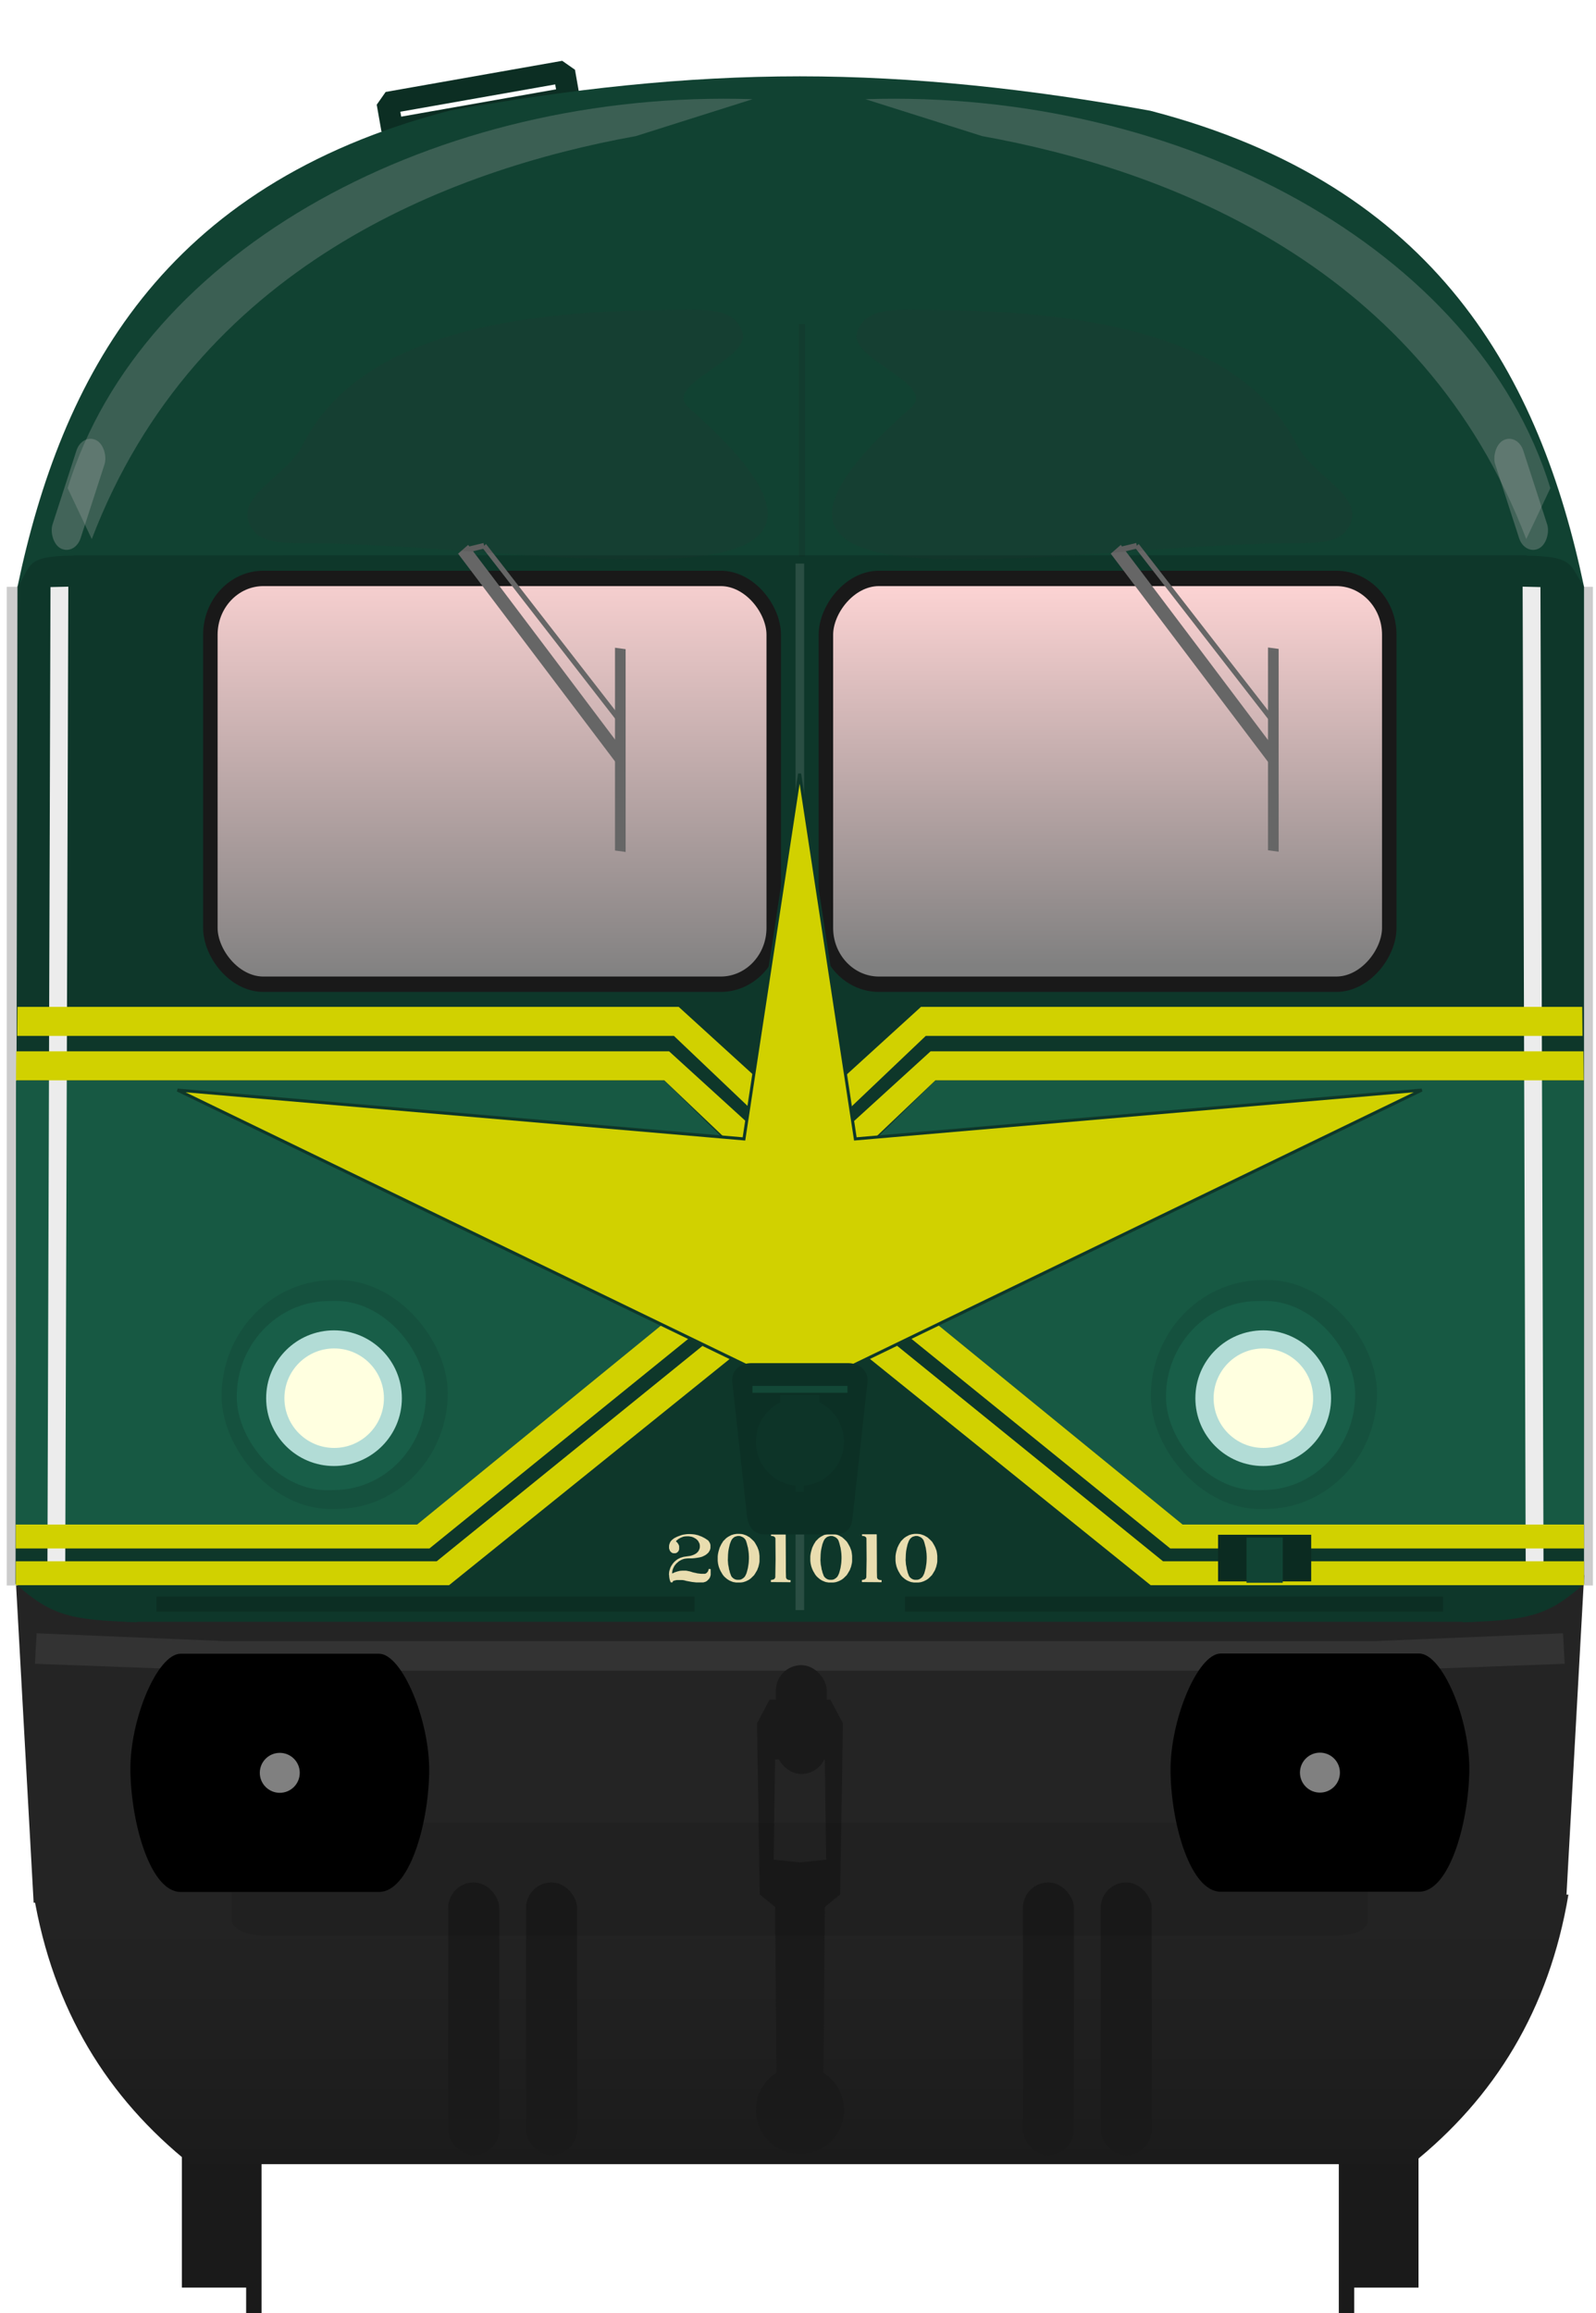<?xml version="1.0" encoding="utf-8"?>
<!DOCTYPE svg PUBLIC "-//W3C//DTD SVG 1.1//EN" "http://www.w3.org/Graphics/SVG/1.1/DTD/svg11.dtd">
<svg version="1.1" width="290" height="420.27" xmlns="http://www.w3.org/2000/svg" xmlns:xlink="http://www.w3.org/1999/xlink">
<defs>
<linearGradient id="linearGradient1690" x1="218.29" x2="218.29" y1="476.39" y2="546.31" gradientUnits="userSpaceOnUse"><stop stop-color="#242424" offset="0"/><stop stop-color="#1b1b1b" offset="1"/></linearGradient>
<linearGradient id="linearGradient4798" x1="61.277" x2="169.78" y1="317.29" y2="316.65" gradientUnits="userSpaceOnUse"><stop stop-color="#ffd5d5" offset="0"/><stop stop-color="#808080" offset="1"/></linearGradient>
<linearGradient id="linearGradient2073" x1="33.029" x2="33.029" y1="33.932" y2="63.32" gradientUnits="userSpaceOnUse" xlink:href="#linearGradient4798"/>
<linearGradient id="linearGradient2081" x1="-78.831" x2="-78.831" y1="35.588" y2="62.273" gradientUnits="userSpaceOnUse" xlink:href="#linearGradient4798"/>
<filter id="filter3014-7" x="-2.753" y="-.11" width="6.507" height="1.221" color-interpolation-filters="sRGB"><feGaussianBlur stdDeviation="2.3"/></filter>
<filter id="filter3014-7-3" x="-2.753" y="-.11" width="6.507" height="1.221" color-interpolation-filters="sRGB"><feGaussianBlur stdDeviation="2.3"/></filter>
<filter id="filter1224" x="-.191" y="-.224" width="1.383" height="1.448" color-interpolation-filters="sRGB"><feGaussianBlur stdDeviation="1.938"/></filter>
<filter id="filter1224-5" x="-.191" y="-.224" width="1.383" height="1.448" color-interpolation-filters="sRGB"><feGaussianBlur stdDeviation="1.938"/></filter>
<filter id="filter1380" x="-1.106" y="-.009" width="3.212" height="1.018" color-interpolation-filters="sRGB"><feGaussianBlur stdDeviation="0.261"/></filter>
<filter id="filter1520" x="-.091" y="-.328" width="1.183" height="1.657" color-interpolation-filters="sRGB"><feGaussianBlur stdDeviation="0.721"/></filter>
<filter id="filter1520-6" x="-.091" y="-.328" width="1.183" height="1.657" color-interpolation-filters="sRGB"><feGaussianBlur stdDeviation="0.721"/></filter>
<filter id="filter1938" x="-1.03" y="-.059" width="3.06" height="1.117" color-interpolation-filters="sRGB"><feGaussianBlur stdDeviation="0.261"/></filter>
<filter id="filter2016" x="-.499" y="-.3" width="1.998" height="1.599" color-interpolation-filters="sRGB"><feGaussianBlur stdDeviation="0.64"/></filter>
<filter id="filter2016-1" x="-.499" y="-.3" width="1.998" height="1.599" color-interpolation-filters="sRGB"><feGaussianBlur stdDeviation="0.64"/></filter>
<filter id="filter2063" x="-.173" y="-.847" width="1.345" height="2.694" color-interpolation-filters="sRGB"><feGaussianBlur stdDeviation="2.46"/></filter>
</defs>
<g transform="translate(-11.514)">
<rect transform="rotate(-10.003)" x="77.447" y="32.627" width="32.576" height="4.909" ry="0" fill="none" stroke="#0c2e23" stroke-linecap="round" stroke-linejoin="bevel" stroke-width="4.003"/>
<g transform="matrix(1.001,0,0,1.001,-25.45,-252.54)" fill="#1a1a1a">
<g transform="translate(-1.67,4.427)">
<rect x="71.611" y="627.74" width="13.436" height="35.357"/>
<rect x="83.278" y="639.7" width="2.796" height="28.206" stroke-width="1.271"/>
</g>
<rect transform="scale(-1,1)" x="-294.42" y="632.17" width="13.436" height="35.357"/>
<rect transform="scale(-1,1)" x="-282.75" y="644.13" width="2.796" height="28.206" stroke-width="1.271"/>
</g>
<g transform="matrix(2.487,0,0,2.64,12.737,10.986)">
<rect transform="scale(-1,1)" x="-115.89" y="36.228" width="1.071" height="68.732" fill="#ccc"/>
<path d="m0.643 104.25 1.323 22.544s111.96 6e-3 111.96 0l1.323-22.544-12.008 2.815-45.24-0.274v-5.6e-4l-0.053 5.6e-4 -0.053-5.6e-4v5.6e-4l-45.24 0.274z" fill="#242424" stroke-width="1.031"/>
<path d="m57.944 1.092c-8.402 0-16.81 0.865-25.598 2.367-20.988 5.126-28.361 18.383-31.561 32.769l57.159-1.913 57.296 1.913c-3.2-14.386-10.71-27.643-31.698-32.769-8.788-1.502-17.315-2.367-25.598-2.367z" fill="#114232" stroke-width=".967"/>
<path d="m4.895 34.056 3.86 73.404h98.435l3.86-73.406z" fill="#0e372a"/>
<rect x="14.878" y="35.648" width="41.16" height="27.93" ry="3.875" fill="url(#linearGradient2073)" stroke="#191919" stroke-linecap="round" stroke-linejoin="round" stroke-width="1.058"/>
<path transform="scale(.265)" d="m7.43 476.37c5.308 29.85 20.322 52.76 43.246 70h336.64c22.924-17.242 37.938-40.147 43.246-70.004z" fill="url(#linearGradient1690)" stroke-width="3.78"/>
<rect x="-2.4959e-8" y="36.228" width="1.071" height="68.732" fill="#ccc"/>
<g fill="#0e372a">
<path d="m0.785 36.228-0.142 68.612c2.644 2.241 4.125 2.503 8.867 2.646l-3.86-73.41c-4.426-0.033-3.71 0.542-4.865 2.144z"/>
<path d="m115.24 36.228v68.616c-2.644 2.241-4.125 2.503-8.867 2.646 0 0 3.987-73.402 3.86-73.406 4.426-0.033 3.852 0.542 5.007 2.144z"/>
</g>
<path d="m115.21 70.207h-47.365l-9.884 9.135v8.129l9.118-1.158 18.824 14.472h29.321l-0.014-30.578" fill="#175943"/>
<path d="m0.677 70.207h47.365l9.884 9.135v8.129l-9.118-1.158-18.824 14.472h-29.321l0.014-30.578" fill="#175943"/>
<rect transform="scale(-1,1)" x="-101.01" y="35.648" width="41.16" height="27.93" ry="3.875" fill="url(#linearGradient2081)" stroke="#191919" stroke-linecap="round" stroke-linejoin="round" stroke-width="1.058"/>
<rect transform="scale(-1,1)" x="-104.94" y="105.72" width="39.31" height="1.039" ry="0" fill-opacity="0"/>
<g transform="matrix(1.011 0 0 1.011 174.88 -.576)" fill="#666">
<path d="m-140.36 34.146 11.72 14.615-0.037-1.534s-10.959-13.736-10.957-13.678z" stroke-width=".499"/>
<rect transform="matrix(-0 -1 .992 .125 0 0)" x="-70.612" y="-130.06" width="13.805" height=".774" stroke-width=".258"/>
<path d="m-138.48 33.605 10.003 12.136" stroke="#666" stroke-width=".365px"/>
<path d="m-138.48 33.605-1.131 0.256" stroke="#666" stroke-width=".38px"/>
<g transform="matrix(-1,0,0,1,84.826,0)">
<g transform="matrix(-1.437,0,0,-1.437,211.57,98.662)" fill="#666">
<path transform="translate(.202 1.587)" d="m23.145 43.31 8.156-10.171-0.026 1.067s-7.627 9.559-7.625 9.519z" stroke-width=".347"/>
<rect transform="matrix(-0 1 .992 -.125 .202 1.587)" x="33.171" y="31.305" width="9.607" height=".539" stroke-width=".179"/>
<path d="m24.658 45.274 6.962-8.446" stroke="#666" stroke-width=".254px"/>
<path d="m24.658 45.274-0.787-0.178" stroke="#666" stroke-width=".265px"/>
</g>
</g>
</g>
<path d="m2.183 108.25-0.122 2.099 13.513 0.472h84.739l13.513-0.472-0.122-2.099-13.685 0.536s-84.152 1e-3 -84.152 0z" fill="#333"/>
<g transform="translate(5.372 3.032)">
<g transform="translate(-9.656)">
<g transform="matrix(.402 0 0 .393 -6.581 -105.79)">
<rect transform="matrix(1 -.022 .011 1 0 0)" x="60.622" y="476.85" width="41.09" height="40.089" ry="20.044" fill="#15513e"/>
<rect transform="matrix(1 -.022 .011 1 0 0)" x="63.365" y="480.49" width="34.387" height="33.122" ry="16.561" fill="#185e48"/>
</g>
<g transform="matrix(.361 0 0 .34 -3.85 -78.583)">
<circle cx="88.768" cy="493" r="13.732" fill="#b2dcd6"/>
<circle cx="88.8" cy="493" r="10.07" fill="#ffffe0"/>
</g>
</g>
<g transform="translate(58.234)">
<g transform="matrix(.402 0 0 .393 -6.581 -105.79)">
<rect transform="matrix(1 -.022 .011 1 0 0)" x="60.622" y="476.85" width="41.09" height="40.089" ry="20.044" fill="#15513e"/>
<rect transform="matrix(1 -.022 .011 1 0 0)" x="63.365" y="480.49" width="34.387" height="33.122" ry="16.561" fill="#185e48"/>
</g>
<g transform="matrix(.361 0 0 .34 -3.85 -78.583)">
<circle cx="88.768" cy="493" r="13.732" fill="#b2dcd6"/>
<circle cx="88.8" cy="493" r="10.07" fill="#ffffe0"/>
</g>
</g>
</g>
<rect x="10.943" y="105.72" width="39.31" height="1.039" ry="0" fill="#0c2e23"/>
<rect transform="scale(-1,1)" x="-104.94" y="105.72" width="39.31" height="1.039" ry="0" fill="#0c2e23"/>
<g transform="matrix(1.219,0,0,1.149,-10.025,-19.229)" fill="#e9ddaf" stroke-width=".106">
<path d="m48.725 106.57c-0.009 0-0.009 0.021 0 0.021 0.013 0 0.013-0.021 0-0.021zm-0.8 0.885v0.042c0 0.017 0.009 0.081 0.009 0.102 0 0.017 0.017 0.085 0.017 0.102 0 0.013 0.03 0.085 0.03 0.106 0 0 0.021 0.038 0.021 0.047l0.009 0.025 0.009 0.013s0.021 8e-3 0.021 8e-3h0.076l0.017-0.021 0.009-0.025c0-8e-3 0.009-0.021 0.009-0.021 0-8e-3 0.03-0.025 0.03-0.025s0.021-8e-3 0.021-8e-3c0.009 0 0.072-0.021 0.08-0.021 0.03-0.013 0.114-0.021 0.127-0.021h0.288c0.013 0 0.059 8e-3 0.076 8e-3 0.017 0 0.114 0.021 0.144 0.034 0.009 0 0.064 0.017 0.072 0.017 0.068 8e-3 0.284 0.055 0.301 0.055 0.051 8e-3 0.237 0.03 0.267 0.03h0.398c0.009 0 0.034-8e-3 0.047-8e-3 0.017-0.013 0.076-0.021 0.076-0.021 0.009 0 0.072-0.038 0.093-0.047 0.009 0 0.025-0.017 0.025-0.017 0.021-0.021 0.097-0.093 0.114-0.114 0.009-8e-3 0.025-0.03 0.025-0.038 0.013-8e-3 0.042-0.064 0.042-0.076 0-8e-3 0.025-0.064 0.025-0.081 0-0.013 0.013-0.051 0.013-0.051v-0.347c-0.013 0-0.08-8e-3 -0.097-8e-3 -0.009 0-0.025 8e-3 -0.025 8e-3s-0.009 0.017-0.009 0.025c0 8e-3 -0.009 0.051-0.009 0.059 0 0-0.013 0.017-0.013 0.025 0 0.013-0.021 0.03-0.021 0.038 0 8e-3 -0.017 0.03-0.017 0.03-0.009 0.013-0.047 0.047-0.055 0.055 0 0-0.021 0.021-0.03 0.021-0.013 0-0.03 0.017-0.038 0.017 0 0-0.017 0.013-0.025 0.013h-0.229c-0.009 0-0.186-0.021-0.246-0.03 0 0-0.038-0.013-0.047-0.013-0.047-8e-3 -0.186-0.042-0.199-0.042-0.017 0-0.14-0.051-0.161-0.051-0.017-8e-3 -0.102-0.025-0.11-0.025-0.038-0.013-0.152-0.03-0.169-0.03h-0.178c-0.013 0-0.089 8e-3 -0.114 8e-3 -0.009 0-0.059 8e-3 -0.068 8e-3 -0.009 0-0.038 0.013-0.047 0.013-0.021 0-0.136 0.034-0.169 0.047 0 0-0.03 8e-3 -0.03 8e-3 -0.017 0.013-0.085 0.03-0.093 0.038-0.017 8e-3 -0.085 0.038-0.102 0.047h-0.009v-0.064s0.017-0.068 0.017-0.097c0-8e-3 0.009-0.038 0.009-0.038 0.009-0.017 0.025-0.072 0.025-0.081 0.013-0.013 0.03-0.076 0.042-0.089 0-8e-3 0.025-0.055 0.034-0.068 0-8e-3 0.03-0.042 0.038-0.051 0.009-0.013 0.03-0.042 0.03-0.042 0.009-8e-3 0.055-0.064 0.064-0.072l0.021-0.021c0.021-8e-3 0.064-0.055 0.076-0.064 0.009 0 0.025-0.03 0.038-0.03 0.009-0.013 0.047-0.038 0.055-0.038 0.009-8e-3 0.059-0.03 0.068-0.038 0.009 0 0.025-0.017 0.034-0.017 0.013-0.013 0.059-0.03 0.068-0.03 0.013 0 0.064-0.03 0.085-0.03 0 0 0.03-8e-3 0.038-8e-3 0.009 0 0.047-8e-3 0.047-8e-3 0.038-8e-3 0.169-0.017 0.178-0.017h0.237c0.021 0 0.114-0.013 0.144-0.013 0.025 0 0.131-0.021 0.148-0.021s0.123-0.017 0.152-0.025c0.017-8e-3 0.106-0.03 0.114-0.03 0.009 0 0.072-0.025 0.093-0.038 0.017-8e-3 0.106-0.047 0.114-0.055 0.009 0 0.064-0.047 0.085-0.059 0.009-8e-3 0.034-0.025 0.034-0.025 0.021-0.017 0.089-0.085 0.097-0.093 0 0 0.017-0.021 0.017-0.03 0.009-8e-3 0.025-0.047 0.025-0.047 0.013-0.013 0.034-0.047 0.034-0.055 0-8e-3 0.017-0.038 0.017-0.051 0 0 0.009-0.025 0.009-0.038 0-8e-3 0.009-0.042 0.009-0.042v-0.174c0-8e-3 -0.009-0.034-0.009-0.047 0-8e-3 -0.017-0.047-0.017-0.055 0-8e-3 -0.021-0.047-0.03-0.059 0-8e-3 -0.03-0.047-0.03-0.047 0-8e-3 -0.025-0.034-0.034-0.047 0-8e-3 -0.021-0.03-0.03-0.03-0.013-8e-3 -0.038-0.034-0.047-0.034-0.021-8e-3 -0.097-0.068-0.114-0.076-0.009-8e-3 -0.059-0.03-0.068-0.038-0.025-0.017-0.14-0.068-0.148-0.076-0.009 0-0.123-0.047-0.174-0.064-0.009 0-0.025-0.013-0.025-0.013-0.038-8e-3 -0.169-0.038-0.199-0.047-0.009 0-0.047-8e-3 -0.055-8e-3 -0.047-8e-3 -0.186-0.017-0.208-0.017h-0.161c-0.017 0-0.131 8e-3 -0.169 0.017-0.021 0-0.106 0.017-0.114 0.017-0.017 0-0.114 0.03-0.14 0.038-0.017 0.013-0.093 0.03-0.114 0.042-0.017 8e-3 -0.093 0.034-0.11 0.042-0.013 8e-3 -0.097 0.051-0.114 0.059-0.013 0-0.059 0.025-0.068 0.038l-0.025 0.017c-0.021 8e-3 -0.076 0.059-0.085 0.068-0.009 0-0.042 0.034-0.051 0.047-0.009 8e-3 -0.038 0.047-0.047 0.055 0 0-0.017 0.021-0.017 0.03 0 0-0.021 0.025-0.021 0.038 0 8e-3 -0.017 0.038-0.017 0.047 0 8e-3 -0.021 0.047-0.021 0.055 0 0.013-0.009 0.03-0.009 0.038 0 8e-3 -0.009 0.055-0.009 0.068v0.131s0.009 0.047 0.017 0.064c0.009 0.021 0.03 0.068 0.03 0.076 0 8e-3 0.03 0.051 0.038 0.059 0 0 0.03 0.025 0.038 0.034 0.009 0 0.025 0.03 0.038 0.03 0 0 0.03 0.021 0.038 0.021 0 0 0.017 8e-3 0.025 8e-3 0.009 0 0.038 8e-3 0.038 8e-3h0.114s0.047-8e-3 0.055-0.017c0.009 0 0.038-0.021 0.038-0.021 0.013 0 0.03-0.017 0.038-0.03 0.009-8e-3 0.03-0.025 0.03-0.025 0.009-8e-3 0.038-0.051 0.038-0.059 0-8e-3 0.017-0.034 0.017-0.042 0-0.013 0.013-0.042 0.013-0.042v-0.178c0-8e-3 -0.013-0.064-0.021-0.076 0 0-0.021-0.047-0.03-0.055 0-0.013-0.017-0.038-0.03-0.047 0-8e-3 -0.025-0.038-0.025-0.038-0.009-8e-3 -0.076-0.076-0.085-0.085l0.009-0.017 0.009-0.013c0.017-0.017 0.076-0.072 0.085-0.072 0 0 0.03-0.021 0.038-0.03l0.03-0.021c0.009-8e-3 0.047-0.025 0.047-0.025 0.017-0.013 0.085-0.047 0.093-0.047 0.009 0 0.059-0.021 0.076-0.03 0.013 0 0.047-0.021 0.055-0.021 0 0 0.03-8e-3 0.042-8e-3 0.009 0 0.042-8e-3 0.042-8e-3 0.021 0 0.097-8e-3 0.114-8e-3h0.131c0.021 0 0.127 0.017 0.152 0.025 0.017 0 0.093 0.03 0.114 0.038 0.009 0 0.085 0.047 0.11 0.059 0 0 0.021 8e-3 0.03 0.017 0.009 0 0.038 0.03 0.038 0.03 0.021 8e-3 0.055 0.047 0.055 0.047 0.009 8e-3 0.042 0.047 0.051 0.055 0.009 0.013 0.034 0.047 0.034 0.059 0.009 8e-3 0.03 0.055 0.038 0.076 0.013 8e-3 0.021 0.042 0.021 0.042 0.009 0.021 0.017 0.097 0.017 0.106v0.102s-0.009 0.042-0.009 0.051c0 8e-3 -0.009 0.025-0.009 0.034l-0.009 0.03c-0.013 8e-3 -0.03 0.059-0.03 0.068 0 8e-3 -0.021 0.034-0.03 0.047 0 8e-3 -0.025 0.038-0.025 0.038-0.009 8e-3 -0.068 0.064-0.076 0.076 0 0-0.03 0.017-0.038 0.03 0 0-0.021 0.017-0.03 0.017-0.009 8e-3 -0.038 0.025-0.047 0.025-0.009 8e-3 -0.047 0.03-0.059 0.03-0.009 0-0.072 0.03-0.093 0.038 0 0-0.03 8e-3 -0.03 8e-3 -0.009 0-0.064 0.021-0.072 0.021-0.013 0-0.038 8e-3 -0.047 8e-3 -0.038 8e-3 -0.339 0.047-0.381 0.055 0 0-0.025 0.013-0.034 0.013-0.03 8e-3 -0.123 0.034-0.14 0.042-0.013 0-0.059 0.021-0.068 0.034-0.009 0-0.047 0.017-0.059 0.025-0.009 0-0.038 0.017-0.047 0.03-0.009 8e-3 -0.047 0.025-0.055 0.038-0.013 0-0.03 0.017-0.038 0.025-0.009 0.013-0.047 0.047-0.055 0.047-0.013 8e-3 -0.076 0.076-0.085 0.085 0 0-0.038 0.051-0.051 0.059 0 8e-3 -0.025 0.03-0.025 0.038-0.009 0.017-0.047 0.076-0.059 0.085 0 8e-3 -0.025 0.055-0.034 0.064 0 0.013-0.021 0.03-0.021 0.038 0 0.013-0.017 0.038-0.017 0.047-0.009 0.021-0.038 0.106-0.038 0.114 0 8e-3 -0.021 0.055-0.021 0.076 0 8e-3 -0.009 0.047-0.009 0.047 0 0.021-0.009 0.114-0.009 0.131v0.047z"/>
<path d="m51.053 105.58c-0.009 0-0.009 0.021 0 0.021s0.009-0.021 0-0.021zm0.394 0.944v-0.038c0-0.068 0.009-0.241 0.009-0.263 0-0.017 0.017-0.148 0.017-0.186 0-0.017 0.021-0.102 0.021-0.123 0.009-0.017 0.025-0.148 0.038-0.174l0.009-0.03c0-8e-3 0.009-0.047 0.009-0.047 0-8e-3 0.009-0.038 0.009-0.038 0.009-0.017 0.03-0.076 0.03-0.085 0.009-0.03 0.047-0.11 0.047-0.123 0.009-8e-3 0.034-0.064 0.047-0.081 0-0.013 0.025-0.038 0.025-0.038 0.009-0.017 0.064-0.064 0.076-0.076 0.009-8e-3 0.055-0.034 0.064-0.047 0.013-8e-3 0.059-0.025 0.068-0.025 0.017-8e-3 0.102-0.03 0.11-0.03h0.114s0.034 8e-3 0.047 8e-3c0.009 0 0.034 0.013 0.034 0.013 0.009 0 0.038 0.017 0.047 0.017 0.021 8e-3 0.068 0.03 0.08 0.038 0.009 8e-3 0.042 0.025 0.055 0.038 0.009 8e-3 0.047 0.047 0.055 0.055 0 0 0.017 0.025 0.025 0.034 0 0 0.021 0.021 0.021 0.03 0.009 8e-3 0.025 0.047 0.025 0.047 0.009 0.017 0.038 0.11 0.047 0.14 0.009 0.03 0.047 0.178 0.055 0.216 0.013 0.017 0.03 0.119 0.03 0.14 0.009 0.047 0.038 0.241 0.038 0.28 0 0.021 0.009 0.14 0.009 0.178v0.123c0 0.017-0.009 0.148-0.009 0.186 0 0.017-0.009 0.093-0.009 0.102 0 0.017-0.03 0.186-0.038 0.246 0 8e-3 -0.009 0.034-0.009 0.047-0.013 0.025-0.03 0.127-0.038 0.148-0.009 0.025-0.038 0.131-0.047 0.161l-0.009 0.017c0 8e-3 -0.03 0.055-0.03 0.064l-0.009 0.021c-0.017 0.025-0.055 0.093-0.055 0.093-0.009 8e-3 -0.068 0.072-0.085 0.081 0 0-0.064 0.038-0.085 0.055l-0.021 0.013h-0.009l-0.038 0.017s-0.025 8e-3 -0.034 8e-3c-0.013 0-0.059 8e-3 -0.059 8e-3h-0.127s-0.038-8e-3 -0.047-8e-3c-0.009 0-0.055-0.017-0.068-0.017 0 0-0.025-0.021-0.038-0.021 0 0-0.038-0.017-0.047-0.025-0.009 0-0.03-0.021-0.03-0.021-0.009-8e-3 -0.042-0.047-0.055-0.047 0 0-0.025-0.034-0.034-0.042 0-0.013-0.021-0.03-0.021-0.03-0.009-8e-3 -0.025-0.047-0.025-0.055 0-8e-3 -0.038-0.093-0.047-0.123 0-8e-3 -0.013-0.03-0.013-0.03 0-0.017-0.034-0.131-0.034-0.14l-0.009-0.025c0-0.013-0.013-0.038-0.013-0.038 0-0.03-0.025-0.169-0.034-0.203v-8e-3c0-0.013-0.013-0.051-0.013-0.051 0-8e-3 -0.009-0.068-0.009-0.076 0-0.047-0.017-0.203-0.017-0.229v-0.03zm-0.61-0.038v0.123c0 8e-3 0.017 0.119 0.017 0.148 0 0.017 0.021 0.11 0.03 0.14 0.009 0.021 0.03 0.093 0.03 0.102l0.017 0.038 0.009 0.03c0.009 0.017 0.03 0.064 0.03 0.072l0.013 0.021s0.017 0.034 0.017 0.047l0.009 0.017 0.021 0.03s0.017 0.034 0.017 0.034c0 8e-3 0.038 0.051 0.038 0.059l0.017 0.038c0.009 8e-3 0.03 0.047 0.038 0.055 0.009 0.017 0.064 0.085 0.072 0.093 0.013 8e-3 0.068 0.064 0.076 0.072 0.017 0.013 0.093 0.076 0.11 0.093 0 0 0.051 0.03 0.059 0.038 0.009 8e-3 0.038 0.03 0.047 0.03 0.009 0.013 0.064 0.03 0.072 0.038 0.021 8e-3 0.093 0.038 0.114 0.047 0.009 0 0.064 0.021 0.08 0.03h0.013c0.017 0 0.131 0.025 0.148 0.025h0.28c0.009 0 0.055-8e-3 0.076-8e-3s0.085-0.017 0.093-0.017c0.009 0 0.114-0.038 0.14-0.047 0.009 0 0.038-0.021 0.047-0.021 0.03-8e-3 0.102-0.055 0.11-0.055 0.013 0 0.089-0.059 0.114-0.076 0.013-8e-3 0.038-0.03 0.038-0.03 0.03-0.025 0.157-0.157 0.186-0.182 0 0 0.017-0.03 0.025-0.038 0.013-0.021 0.076-0.114 0.085-0.136 0.009-8e-3 0.03-0.055 0.038-0.064 0.009-0.017 0.051-0.085 0.051-0.093 0-8e-3 0.017-0.047 0.017-0.055 0-8e-3 0.017-0.047 0.017-0.047l0.013-0.025 0.009-0.021c0-8e-3 0.017-0.055 0.017-0.064 0.009-0.038 0.038-0.152 0.038-0.161 0.009-0.03 0.017-0.123 0.017-0.131v-0.326c0-8e-3 -0.009-0.11-0.017-0.148 0-0.021-0.017-0.093-0.017-0.102 0-0.021-0.021-0.097-0.03-0.106-0.009-0.03-0.047-0.131-0.055-0.148-0.009-0.017-0.068-0.14-0.089-0.169 0-8e-3 -0.047-0.072-0.055-0.093-0.009-0.021-0.055-0.085-0.055-0.085-0.009-0.017-0.14-0.14-0.178-0.174 0 0-0.042-0.038-0.055-0.047-0.009-0.013-0.025-0.03-0.034-0.03-0.013-8e-3 -0.051-0.038-0.059-0.038 0 0-0.021-8e-3 -0.021-8e-3s-0.034-0.03-0.047-0.03c-0.025-0.021-0.102-0.055-0.11-0.055-0.017-0.013-0.14-0.047-0.174-0.059-0.013 0-0.08-0.017-0.097-0.017h-0.021c-0.009 0-0.102-8e-3 -0.11-8e-3h-0.11c-0.009 0-0.102 8e-3 -0.14 0.017-0.009 0-0.038 8e-3 -0.051 8e-3 -0.017 0-0.064 0.021-0.072 0.021-0.017 8e-3 -0.076 0.025-0.085 0.025-0.038 0.021-0.165 0.089-0.186 0.097-0.017 8e-3 -0.102 0.076-0.123 0.085-0.025 0.025-0.157 0.157-0.186 0.186-0.009 8e-3 -0.064 0.102-0.08 0.131-0.013 0.017-0.076 0.131-0.085 0.157 0 8e-3 -0.042 0.085-0.051 0.11 0 0.013-0.017 0.047-0.017 0.059-0.009 0.025-0.038 0.14-0.047 0.161 0 0-0.009 0.034-0.009 0.047l-0.009 0.025v8e-3c0 8e-3 -0.021 0.114-0.021 0.123 0 0.017-0.009 0.081-0.009 0.093v0.14z"/>
<path d="m54.035 107.88s0.758 8e-3 1.071 8e-3h0.08c0.009 0 0.017-8e-3 0.017-8e-3v-0.114l-0.009-8e-3h-0.068c-0.009 0-0.055-0.013-0.064-0.013-0.013 0-0.047-0.017-0.059-0.025-0.009-8e-3 -0.034-0.038-0.047-0.047 0 0-0.017-0.03-0.017-0.038l-0.009-0.03c0-0.055-0.009-0.318-0.009-0.373v-0.504c0-0.512-0.009-1.698-0.009-1.698l-0.021-0.013h-0.86v0.085l0.009 8e-3 0.021 0.013h0.047c0.009 0 0.047 8e-3 0.055 8e-3 0.025 0.013 0.055 0.021 0.072 0.038l0.013 8e-3c0.009 0.013 0.03 0.03 0.03 0.038l0.009 0.021s0.009 0.017 0.009 0.025c0 0.186 0.009 1.055 0.009 1.245v8e-3c0 0.157-0.017 0.915-0.017 1.071 0 8e-3 -0.017 0.047-0.017 0.055l-0.013 0.021c-0.009 8e-3 -0.038 0.047-0.047 0.047-0.009 8e-3 -0.047 0.025-0.055 0.025-0.021 0-0.102 0.021-0.123 0.021l-0.009 8e-3v0.106z"/>
<path d="m56.603 105.58c-0.009 0-0.009 0.021 0 0.021s0.009-0.021 0-0.021zm0.394 0.944v-0.038c0-0.068 0.009-0.241 0.009-0.263 0-0.017 0.017-0.148 0.017-0.186 0-0.017 0.021-0.102 0.021-0.123 0.009-0.017 0.025-0.148 0.038-0.174l0.009-0.03c0-8e-3 0.009-0.047 0.009-0.047 0-8e-3 0.009-0.038 0.009-0.038 0.009-0.017 0.03-0.076 0.03-0.085 0.009-0.03 0.047-0.11 0.047-0.123 0.009-8e-3 0.034-0.064 0.047-0.081 0-0.013 0.025-0.038 0.025-0.038 0.009-0.017 0.064-0.064 0.076-0.076 0.009-8e-3 0.055-0.034 0.064-0.047 0.013-8e-3 0.059-0.025 0.068-0.025 0.017-8e-3 0.102-0.03 0.11-0.03h0.114s0.034 8e-3 0.047 8e-3c0.009 0 0.034 0.013 0.034 0.013 0.009 0 0.038 0.017 0.047 0.017 0.021 8e-3 0.068 0.03 0.08 0.038 0.009 8e-3 0.042 0.025 0.055 0.038 0.009 8e-3 0.047 0.047 0.055 0.055 0 0 0.017 0.025 0.025 0.034 0 0 0.021 0.021 0.021 0.03 0.009 8e-3 0.025 0.047 0.025 0.047 0.009 0.017 0.038 0.11 0.047 0.14 0.009 0.03 0.047 0.178 0.055 0.216 0.013 0.017 0.03 0.119 0.03 0.14 0.009 0.047 0.038 0.241 0.038 0.28 0 0.021 0.009 0.14 0.009 0.178v0.123c0 0.017-0.009 0.148-0.009 0.186 0 0.017-0.009 0.093-0.009 0.102 0 0.017-0.03 0.186-0.038 0.246 0 8e-3 -0.009 0.034-0.009 0.047-0.013 0.025-0.03 0.127-0.038 0.148-0.009 0.025-0.038 0.131-0.047 0.161l-0.009 0.017c0 8e-3 -0.03 0.055-0.03 0.064l-0.009 0.021c-0.017 0.025-0.055 0.093-0.055 0.093-0.009 8e-3 -0.068 0.072-0.085 0.081 0 0-0.064 0.038-0.085 0.055l-0.021 0.013h-0.009l-0.038 0.017s-0.025 8e-3 -0.034 8e-3c-0.013 0-0.059 8e-3 -0.059 8e-3h-0.127s-0.038-8e-3 -0.047-8e-3c-0.009 0-0.055-0.017-0.068-0.017 0 0-0.025-0.021-0.038-0.021 0 0-0.038-0.017-0.047-0.025-0.009 0-0.03-0.021-0.03-0.021-0.009-8e-3 -0.042-0.047-0.055-0.047 0 0-0.025-0.034-0.034-0.042 0-0.013-0.021-0.03-0.021-0.03-0.009-8e-3 -0.025-0.047-0.025-0.055 0-8e-3 -0.038-0.093-0.047-0.123 0-8e-3 -0.013-0.03-0.013-0.03 0-0.017-0.034-0.131-0.034-0.14l-0.009-0.025c0-0.013-0.013-0.038-0.013-0.038 0-0.03-0.025-0.169-0.034-0.203v-8e-3c0-0.013-0.013-0.051-0.013-0.051 0-8e-3 -0.009-0.068-0.009-0.076 0-0.047-0.017-0.203-0.017-0.229v-0.03zm-0.61-0.038v0.123c0 8e-3 0.017 0.119 0.017 0.148 0 0.017 0.021 0.11 0.03 0.14 0.009 0.021 0.03 0.093 0.03 0.102l0.017 0.038 0.009 0.03c0.009 0.017 0.03 0.064 0.03 0.072l0.013 0.021s0.017 0.034 0.017 0.047l0.009 0.017 0.021 0.03s0.017 0.034 0.017 0.034c0 8e-3 0.038 0.051 0.038 0.059l0.017 0.038c0.009 8e-3 0.03 0.047 0.038 0.055 0.009 0.017 0.064 0.085 0.072 0.093 0.013 8e-3 0.068 0.064 0.076 0.072 0.017 0.013 0.093 0.076 0.11 0.093 0 0 0.051 0.03 0.059 0.038 0.009 8e-3 0.038 0.03 0.047 0.03 0.009 0.013 0.064 0.03 0.072 0.038 0.021 8e-3 0.093 0.038 0.114 0.047 0.009 0 0.064 0.021 0.08 0.03h0.013c0.017 0 0.131 0.025 0.148 0.025h0.28c0.009 0 0.055-8e-3 0.076-8e-3 0.021 0 0.085-0.017 0.093-0.017 0.009 0 0.114-0.038 0.14-0.047 0.009 0 0.038-0.021 0.047-0.021 0.03-8e-3 0.102-0.055 0.11-0.055 0.013 0 0.089-0.059 0.114-0.076 0.013-8e-3 0.038-0.03 0.038-0.03 0.03-0.025 0.157-0.157 0.186-0.182 0 0 0.017-0.03 0.025-0.038 0.013-0.021 0.076-0.114 0.085-0.136 0.009-8e-3 0.03-0.055 0.038-0.064 0.009-0.017 0.051-0.085 0.051-0.093 0-8e-3 0.017-0.047 0.017-0.055 0-8e-3 0.017-0.047 0.017-0.047l0.013-0.025 0.009-0.021c0-8e-3 0.017-0.055 0.017-0.064 0.009-0.038 0.038-0.152 0.038-0.161 0.009-0.03 0.017-0.123 0.017-0.131v-0.326c0-8e-3 -0.009-0.11-0.017-0.148 0-0.021-0.017-0.093-0.017-0.102 0-0.021-0.021-0.097-0.03-0.106-0.009-0.03-0.047-0.131-0.055-0.148-0.009-0.017-0.068-0.14-0.089-0.169 0-8e-3 -0.047-0.072-0.055-0.093-0.009-0.021-0.055-0.085-0.055-0.085-0.009-0.017-0.14-0.14-0.178-0.174 0 0-0.042-0.038-0.055-0.047-0.009-0.013-0.025-0.03-0.034-0.03-0.013-8e-3 -0.051-0.038-0.059-0.038 0 0-0.021-8e-3 -0.021-8e-3s-0.034-0.03-0.047-0.03c-0.025-0.021-0.102-0.055-0.11-0.055-0.017-0.013-0.14-0.047-0.174-0.059-0.013 0-0.08-0.017-0.097-0.017h-0.021c-0.009 0-0.102-8e-3 -0.11-8e-3h-0.11c-0.009 0-0.102 8e-3 -0.14 0.017-0.009 0-0.038 8e-3 -0.051 8e-3 -0.017 0-0.064 0.021-0.072 0.021-0.017 8e-3 -0.076 0.025-0.085 0.025-0.038 0.021-0.165 0.089-0.186 0.097-0.017 8e-3 -0.102 0.076-0.123 0.085-0.025 0.025-0.157 0.157-0.186 0.186-0.009 8e-3 -0.064 0.102-0.08 0.131-0.013 0.017-0.076 0.131-0.085 0.157 0 8e-3 -0.042 0.085-0.051 0.11 0 0.013-0.017 0.047-0.017 0.059-0.009 0.025-0.038 0.14-0.047 0.161 0 0-0.009 0.034-0.009 0.047l-0.009 0.025v8e-3c0 8e-3 -0.021 0.114-0.021 0.123 0 0.017-0.009 0.081-0.009 0.093v0.14z"/>
<path d="m61.709 105.58c-0.009 0-0.009 0.021 0 0.021s0.009-0.021 0-0.021zm0.394 0.944v-0.038c0-0.068 0.009-0.241 0.009-0.263 0-0.017 0.017-0.148 0.017-0.186 0-0.017 0.021-0.102 0.021-0.123 0.009-0.017 0.025-0.148 0.038-0.174l0.009-0.03c0-8e-3 0.009-0.047 0.009-0.047 0-8e-3 0.009-0.038 0.009-0.038 0.009-0.017 0.03-0.076 0.03-0.085 0.009-0.03 0.047-0.11 0.047-0.123 0.009-8e-3 0.034-0.064 0.047-0.081 0-0.013 0.025-0.038 0.025-0.038 0.009-0.017 0.064-0.064 0.076-0.076 0.009-8e-3 0.055-0.034 0.064-0.047 0.013-8e-3 0.059-0.025 0.068-0.025 0.017-8e-3 0.102-0.03 0.11-0.03h0.114s0.034 8e-3 0.047 8e-3c0.009 0 0.034 0.013 0.034 0.013 0.009 0 0.038 0.017 0.047 0.017 0.021 8e-3 0.068 0.03 0.08 0.038 0.009 8e-3 0.042 0.025 0.055 0.038 0.009 8e-3 0.047 0.047 0.055 0.055 0 0 0.017 0.025 0.025 0.034 0 0 0.021 0.021 0.021 0.03 0.009 8e-3 0.025 0.047 0.025 0.047 0.009 0.017 0.038 0.11 0.047 0.14 0.009 0.03 0.047 0.178 0.055 0.216 0.013 0.017 0.03 0.119 0.03 0.14 0.009 0.047 0.038 0.241 0.038 0.28 0 0.021 0.009 0.14 0.009 0.178v0.123c0 0.017-0.009 0.148-0.009 0.186 0 0.017-0.009 0.093-0.009 0.102 0 0.017-0.03 0.186-0.038 0.246 0 8e-3 -0.009 0.034-0.009 0.047-0.013 0.025-0.03 0.127-0.038 0.148-0.009 0.025-0.038 0.131-0.047 0.161l-0.009 0.017c0 8e-3 -0.03 0.055-0.03 0.064l-0.009 0.021c-0.017 0.025-0.055 0.093-0.055 0.093-0.009 8e-3 -0.068 0.072-0.085 0.081 0 0-0.064 0.038-0.085 0.055l-0.021 0.013h-0.009l-0.038 0.017s-0.025 8e-3 -0.034 8e-3c-0.013 0-0.059 8e-3 -0.059 8e-3h-0.127s-0.038-8e-3 -0.047-8e-3c-0.009 0-0.055-0.017-0.068-0.017 0 0-0.025-0.021-0.038-0.021 0 0-0.038-0.017-0.047-0.025-0.009 0-0.03-0.021-0.03-0.021-0.009-8e-3 -0.042-0.047-0.055-0.047 0 0-0.025-0.034-0.034-0.042 0-0.013-0.021-0.03-0.021-0.03-0.009-8e-3 -0.025-0.047-0.025-0.055 0-8e-3 -0.038-0.093-0.047-0.123 0-8e-3 -0.013-0.03-0.013-0.03 0-0.017-0.034-0.131-0.034-0.14l-0.009-0.025c0-0.013-0.013-0.038-0.013-0.038 0-0.03-0.025-0.169-0.034-0.203v-8e-3c0-0.013-0.013-0.051-0.013-0.051 0-8e-3 -0.009-0.068-0.009-0.076 0-0.047-0.017-0.203-0.017-0.229v-0.03zm-0.61-0.038v0.123c0 8e-3 0.017 0.119 0.017 0.148 0 0.017 0.021 0.11 0.03 0.14 0.009 0.021 0.03 0.093 0.03 0.102l0.017 0.038 0.009 0.03c0.009 0.017 0.03 0.064 0.03 0.072l0.013 0.021s0.017 0.034 0.017 0.047l0.009 0.017 0.021 0.03s0.017 0.034 0.017 0.034c0 8e-3 0.038 0.051 0.038 0.059l0.017 0.038c0.009 8e-3 0.03 0.047 0.038 0.055 0.009 0.017 0.064 0.085 0.072 0.093 0.013 8e-3 0.068 0.064 0.076 0.072 0.017 0.013 0.093 0.076 0.11 0.093 0 0 0.051 0.03 0.059 0.038 0.009 8e-3 0.038 0.03 0.047 0.03 0.009 0.013 0.064 0.03 0.072 0.038 0.021 8e-3 0.093 0.038 0.114 0.047 0.009 0 0.064 0.021 0.08 0.03h0.013c0.017 0 0.131 0.025 0.148 0.025h0.28c0.009 0 0.055-8e-3 0.076-8e-3s0.085-0.017 0.093-0.017c0.009 0 0.114-0.038 0.14-0.047 0.009 0 0.038-0.021 0.047-0.021 0.03-8e-3 0.102-0.055 0.11-0.055 0.013 0 0.089-0.059 0.114-0.076 0.013-8e-3 0.038-0.03 0.038-0.03 0.03-0.025 0.157-0.157 0.186-0.182 0 0 0.017-0.03 0.025-0.038 0.013-0.021 0.076-0.114 0.085-0.136 0.009-8e-3 0.03-0.055 0.038-0.064 0.009-0.017 0.051-0.085 0.051-0.093 0-8e-3 0.017-0.047 0.017-0.055 0-8e-3 0.017-0.047 0.017-0.047l0.013-0.025 0.009-0.021c0-8e-3 0.017-0.055 0.017-0.064 0.009-0.038 0.038-0.152 0.038-0.161 0.009-0.03 0.017-0.123 0.017-0.131v-0.326c0-8e-3 -0.009-0.11-0.017-0.148 0-0.021-0.017-0.093-0.017-0.102 0-0.021-0.021-0.097-0.03-0.106-0.009-0.03-0.047-0.131-0.055-0.148-0.009-0.017-0.068-0.14-0.089-0.169 0-8e-3 -0.047-0.072-0.055-0.093-0.009-0.021-0.055-0.085-0.055-0.085-0.009-0.017-0.14-0.14-0.178-0.174 0 0-0.042-0.038-0.055-0.047-0.009-0.013-0.025-0.03-0.034-0.03-0.013-8e-3 -0.051-0.038-0.059-0.038 0 0-0.021-8e-3 -0.021-8e-3s-0.034-0.03-0.047-0.03c-0.025-0.021-0.102-0.055-0.11-0.055-0.017-0.013-0.14-0.047-0.174-0.059-0.013 0-0.08-0.017-0.097-0.017h-0.021c-0.009 0-0.102-8e-3 -0.11-8e-3h-0.11c-0.009 0-0.102 8e-3 -0.14 0.017-0.009 0-0.038 8e-3 -0.051 8e-3 -0.017 0-0.064 0.021-0.072 0.021-0.017 8e-3 -0.076 0.025-0.085 0.025-0.038 0.021-0.165 0.089-0.186 0.097-0.017 8e-3 -0.102 0.076-0.123 0.085-0.025 0.025-0.157 0.157-0.186 0.186-0.009 8e-3 -0.064 0.102-0.08 0.131-0.013 0.017-0.076 0.131-0.085 0.157 0 8e-3 -0.042 0.085-0.051 0.11 0 0.013-0.017 0.047-0.017 0.059-0.009 0.025-0.038 0.14-0.047 0.161 0 0-0.009 0.034-0.009 0.047l-0.009 0.025v8e-3c0 8e-3 -0.021 0.114-0.021 0.123 0 0.017-0.009 0.081-0.009 0.093v0.14z"/>
<path d="m59.491 107.88s0.758 8e-3 1.071 8e-3h0.08c0.009 0 0.017-8e-3 0.017-8e-3v-0.114l-0.009-8e-3h-0.068c-0.009 0-0.055-0.013-0.064-0.013-0.013 0-0.047-0.017-0.059-0.025-0.009-8e-3 -0.034-0.038-0.047-0.047 0 0-0.017-0.03-0.017-0.038l-0.009-0.03c0-0.055-0.009-0.318-0.009-0.373v-0.504c0-0.512-0.009-1.698-0.009-1.698l-0.021-0.013h-0.86v0.085l0.009 8e-3 0.021 0.013h0.047c0.009 0 0.047 8e-3 0.055 8e-3 0.025 0.013 0.055 0.021 0.072 0.038l0.013 8e-3c0.009 0.013 0.03 0.03 0.03 0.038l0.009 0.021s0.009 0.017 0.009 0.025c0 0.186 0.009 1.055 0.009 1.245v8e-3c0 0.157-0.017 0.915-0.017 1.071 0 8e-3 -0.017 0.047-0.017 0.055l-0.013 0.021c-0.009 8e-3 -0.038 0.047-0.047 0.047-0.009 8e-3 -0.047 0.025-0.055 0.025-0.021 0-0.102 0.021-0.123 0.021l-0.009 8e-3v0.106z"/>
</g>
</g>
<rect transform="matrix(3.782,0,0,3.782,12.739,11.048)" x="37.898" y="24.156" width=".412" height="50.278" fill="#ececec" fill-opacity=".13" filter="url(#filter1380)"/>
<g transform="matrix(3.782 0 0 3.782 8.768 -.142)" stroke-width=".265">
<path d="m9.402 79.487c-1.117 0.005-2.451 3.168-2.411 5.642 0.041 2.559 0.974 5.803 2.411 5.803h9.533c1.437 0 2.37-3.183 2.411-5.742 0.04-2.474-1.294-5.698-2.411-5.703z"/>
<circle cx="14.168" cy="85.21" r=".96" fill="#808080"/>
<path d="m68.907 79.477c1.117 0.005 2.451 3.168 2.411 5.642-0.041 2.559-0.974 5.803-2.411 5.803h-9.532c-1.437 0-2.37-3.183-2.411-5.742-0.04-2.474 1.294-5.698 2.411-5.703z"/>
<circle transform="scale(-1,1)" cx="-64.142" cy="85.2" r=".96" fill="#808080"/>
</g>
<g transform="matrix(1.001 0 0 1.001 -24.933 -236.33)" fill="#1a1a1a">
<path d="m181.59 544.61v2e-3h-5.492l-2.273 4.293 0.504 31.062 2.779 2.273 0.25 30.095a8 8 0 0 0-3.736 6.764 8 8 0 0 0 8 8 8 8 0 0 0 8-8 8 8 0 0 0-3.736-6.758l0.25-30.103 2.777-2.273 0.506-31.062-2.273-4.293h-5.555zm0.049 10.61 4.496 0.25 0.252 18.182-4.776 0.504-4.758-0.502 0.254-18.182 4.531-0.252z"/>
<g transform="translate(2.034)">
<rect x="115.74" y="577.79" width="9.25" height="49.502" ry="4.625"/>
<rect x="129.87" y="577.79" width="9.25" height="49.502" ry="4.625"/>
<rect x="220.06" y="577.79" width="9.25" height="49.502" ry="4.625"/>
<rect x="234.18" y="577.79" width="9.25" height="49.502" ry="4.625"/>
</g>
<rect x="177.24" y="538.35" width="9.25" height="19.751" ry="4.625"/>
</g>
<g transform="matrix(3.782,0,0,3.782,14.071,11.048)" fill="#ececec">
<rect transform="matrix(-.427 -.01 .003 .958 75.477 1.857)" x="5.191" y="24.508" width="2.005" height="49.982" filter="url(#filter3014-7)"/>
<rect transform="matrix(.427 -.01 -.003 .958 -.393 1.857)" x="5.191" y="24.508" width="2.005" height="49.982" filter="url(#filter3014-7-3)"/>
</g>
<rect transform="matrix(6.034,0,0,2.931,-70.051,75.384)" x="20.505" y="87.288" width="34.201" height="6.97" ry=".874" fill-opacity=".089" filter="url(#filter2063)"/>
<path transform="matrix(3.099,0,0,3.572,16.859,13.709)" d="m2.241 20.992c4.314-12.169 21.65-20.302 40.163-19.785l-6.847 1.879c-10.97 1.718-25.804 6.638-31.901 20.499z" fill="#b3b3b3" fill-opacity=".256" filter="url(#filter1224)"/>
<path transform="matrix(-3.099,0,0,3.572,300.17,13.709)" d="m2.241 20.992c4.314-12.169 21.65-20.302 40.163-19.785l-6.847 1.879c-10.97 1.718-25.804 6.638-31.901 20.499z" fill="#b3b3b3" fill-opacity=".256" filter="url(#filter1224-5)"/>
<g transform="matrix(4.523,0,0,3.151,-16.902,30.332)" fill="#333" fill-opacity=".13">
<path transform="matrix(1.047 -.572 .226 1.069 -1.627 11.477)" d="m16.331 13.049c2.853-4.013 7.838-3.03 13.697 0 1.496 0.774 2.634 1.175 2.634 2.634s-3.312 0.994-2.634 2.634c6.093 14.732-5.86 4.521-13.697 0-1.478-0.853-2.634-1.175-2.634-2.634s1.843-1.521 2.634-2.634z" filter="url(#filter1520)"/>
<path transform="matrix(-1.047 -.572 -.226 1.069 78.457 11.477)" d="m16.331 13.049c2.853-4.013 7.838-3.03 13.697 0 1.496 0.774 2.634 1.175 2.634 2.634s-3.312 0.994-2.634 2.634c6.093 14.732-5.86 4.521-13.697 0-1.478-0.853-2.634-1.175-2.634-2.634s1.843-1.521 2.634-2.634z" filter="url(#filter1520-6)"/>
</g>
<g transform="matrix(3.782,0,0,3.782,13.856,11.048)" fill="#b3b3b3" fill-opacity=".306">
<rect transform="matrix(.784 .386 -.313 .967 -.465 -.356)" x="10.666" y="14.613" width="1.719" height="5.387" ry=".86" filter="url(#filter2016)"/>
<rect transform="matrix(-.784 .386 .313 .967 76.084 -.356)" x="10.666" y="14.613" width="1.719" height="5.387" ry=".86" filter="url(#filter2016-1)"/>
</g>
<rect transform="matrix(1.843,0,0,3.959,86.618,8.515)" x="38.013" y="12.715" width=".608" height="10.666" fill="#1a1a1a" fill-opacity=".13" filter="url(#filter1938)"/>
<g transform="matrix(3.782,0,0,3.782,12.611,11.048)">
<g transform="translate(0 .529)">
<path d="m0.491 47.057h31.364l5.158 4.699v1.82l-5.387-5.124h-31.148z" fill="#d1d100"/>
</g>
<path d="m0.548 45.451h31.769l5.158 4.699v1.82l-5.387-5.124h-31.553z" fill="#d1d100"/>
<g transform="matrix(-1,0,0,1,76.276,0)">
<g transform="translate(0 .529)">
<path d="m0.491 47.057h31.364l5.158 4.699v1.82l-5.387-5.124h-31.148z" fill="#d1d100"/>
</g>
<path d="m0.548 45.451h31.769l5.158 4.699v1.82l-5.387-5.124h-31.553z" fill="#d1d100"/>
</g>
</g>
<g transform="matrix(3.782,0,0,3.782,8.721,11.048)" fill="#d1d100">
<g transform="translate(2.117 .027)">
<path d="m31.041 60.195-12.379 10.1h-19.281v1.149h19.874l12.922-10.466z"/>
<path d="m32.792 61.372-13.189 10.688h-20.222v1.149h20.815l14.442-11.641z"/>
</g>
<g transform="matrix(-1 0 0 1 76.217 .027)">
<path d="m31.041 60.195-12.379 10.1h-19.279l-0.011 1.149h19.883l12.922-10.466z"/>
<path d="m32.792 61.372-13.189 10.688h-20.231l0.002 1.149h20.822l14.442-11.641z"/>
</g>
</g>
<path d="m156.81 140.58-10.117 66.359-102.92-8.874 113.04 54.74 113.04-54.74-102.92 8.874z" fill="#d1d100" stroke="#0e372a" stroke-width=".55"/>
<path d="m148.07 247.68c-2.519 0-3.715 1.73-3.494 3.485l2.711 24.664c0.473 2.367 1.839 2.978 3.252 2.978h12.631c1.718 0 3.042-0.663 3.252-2.978l2.711-24.663c0.264-1.664-1.084-3.461-3.494-3.486z" fill="#0c3025" stroke-width="2.562"/>
<g transform="matrix(2.487,0,0,2.64,12.737,10.986)" fill="#0d3428">
<rect x="56.51" y="91.858" width="2.87" height=".535"/>
<rect x="57.646" y="97.803" width=".598" height=".704"/>
</g>
<ellipse cx="156.86" cy="261.97" rx="8.005" ry="8.006" fill="#0d3428" stroke-width="2.433"/>
<rect x="148.24" y="251.82" width="17.262" height="1.246" fill="#134837" stroke-width="2.562"/>
</g>
<rect transform="scale(-1,1)" x="-238.25" y="278.86" width="16.922" height="8.481" fill="#0b2b21" stroke-width="2.562"/>
<rect transform="scale(-1,1)" x="-233.08" y="279.36" width="6.581" height="8.231" fill="#114434" stroke-width="2.562"/>
</svg>

